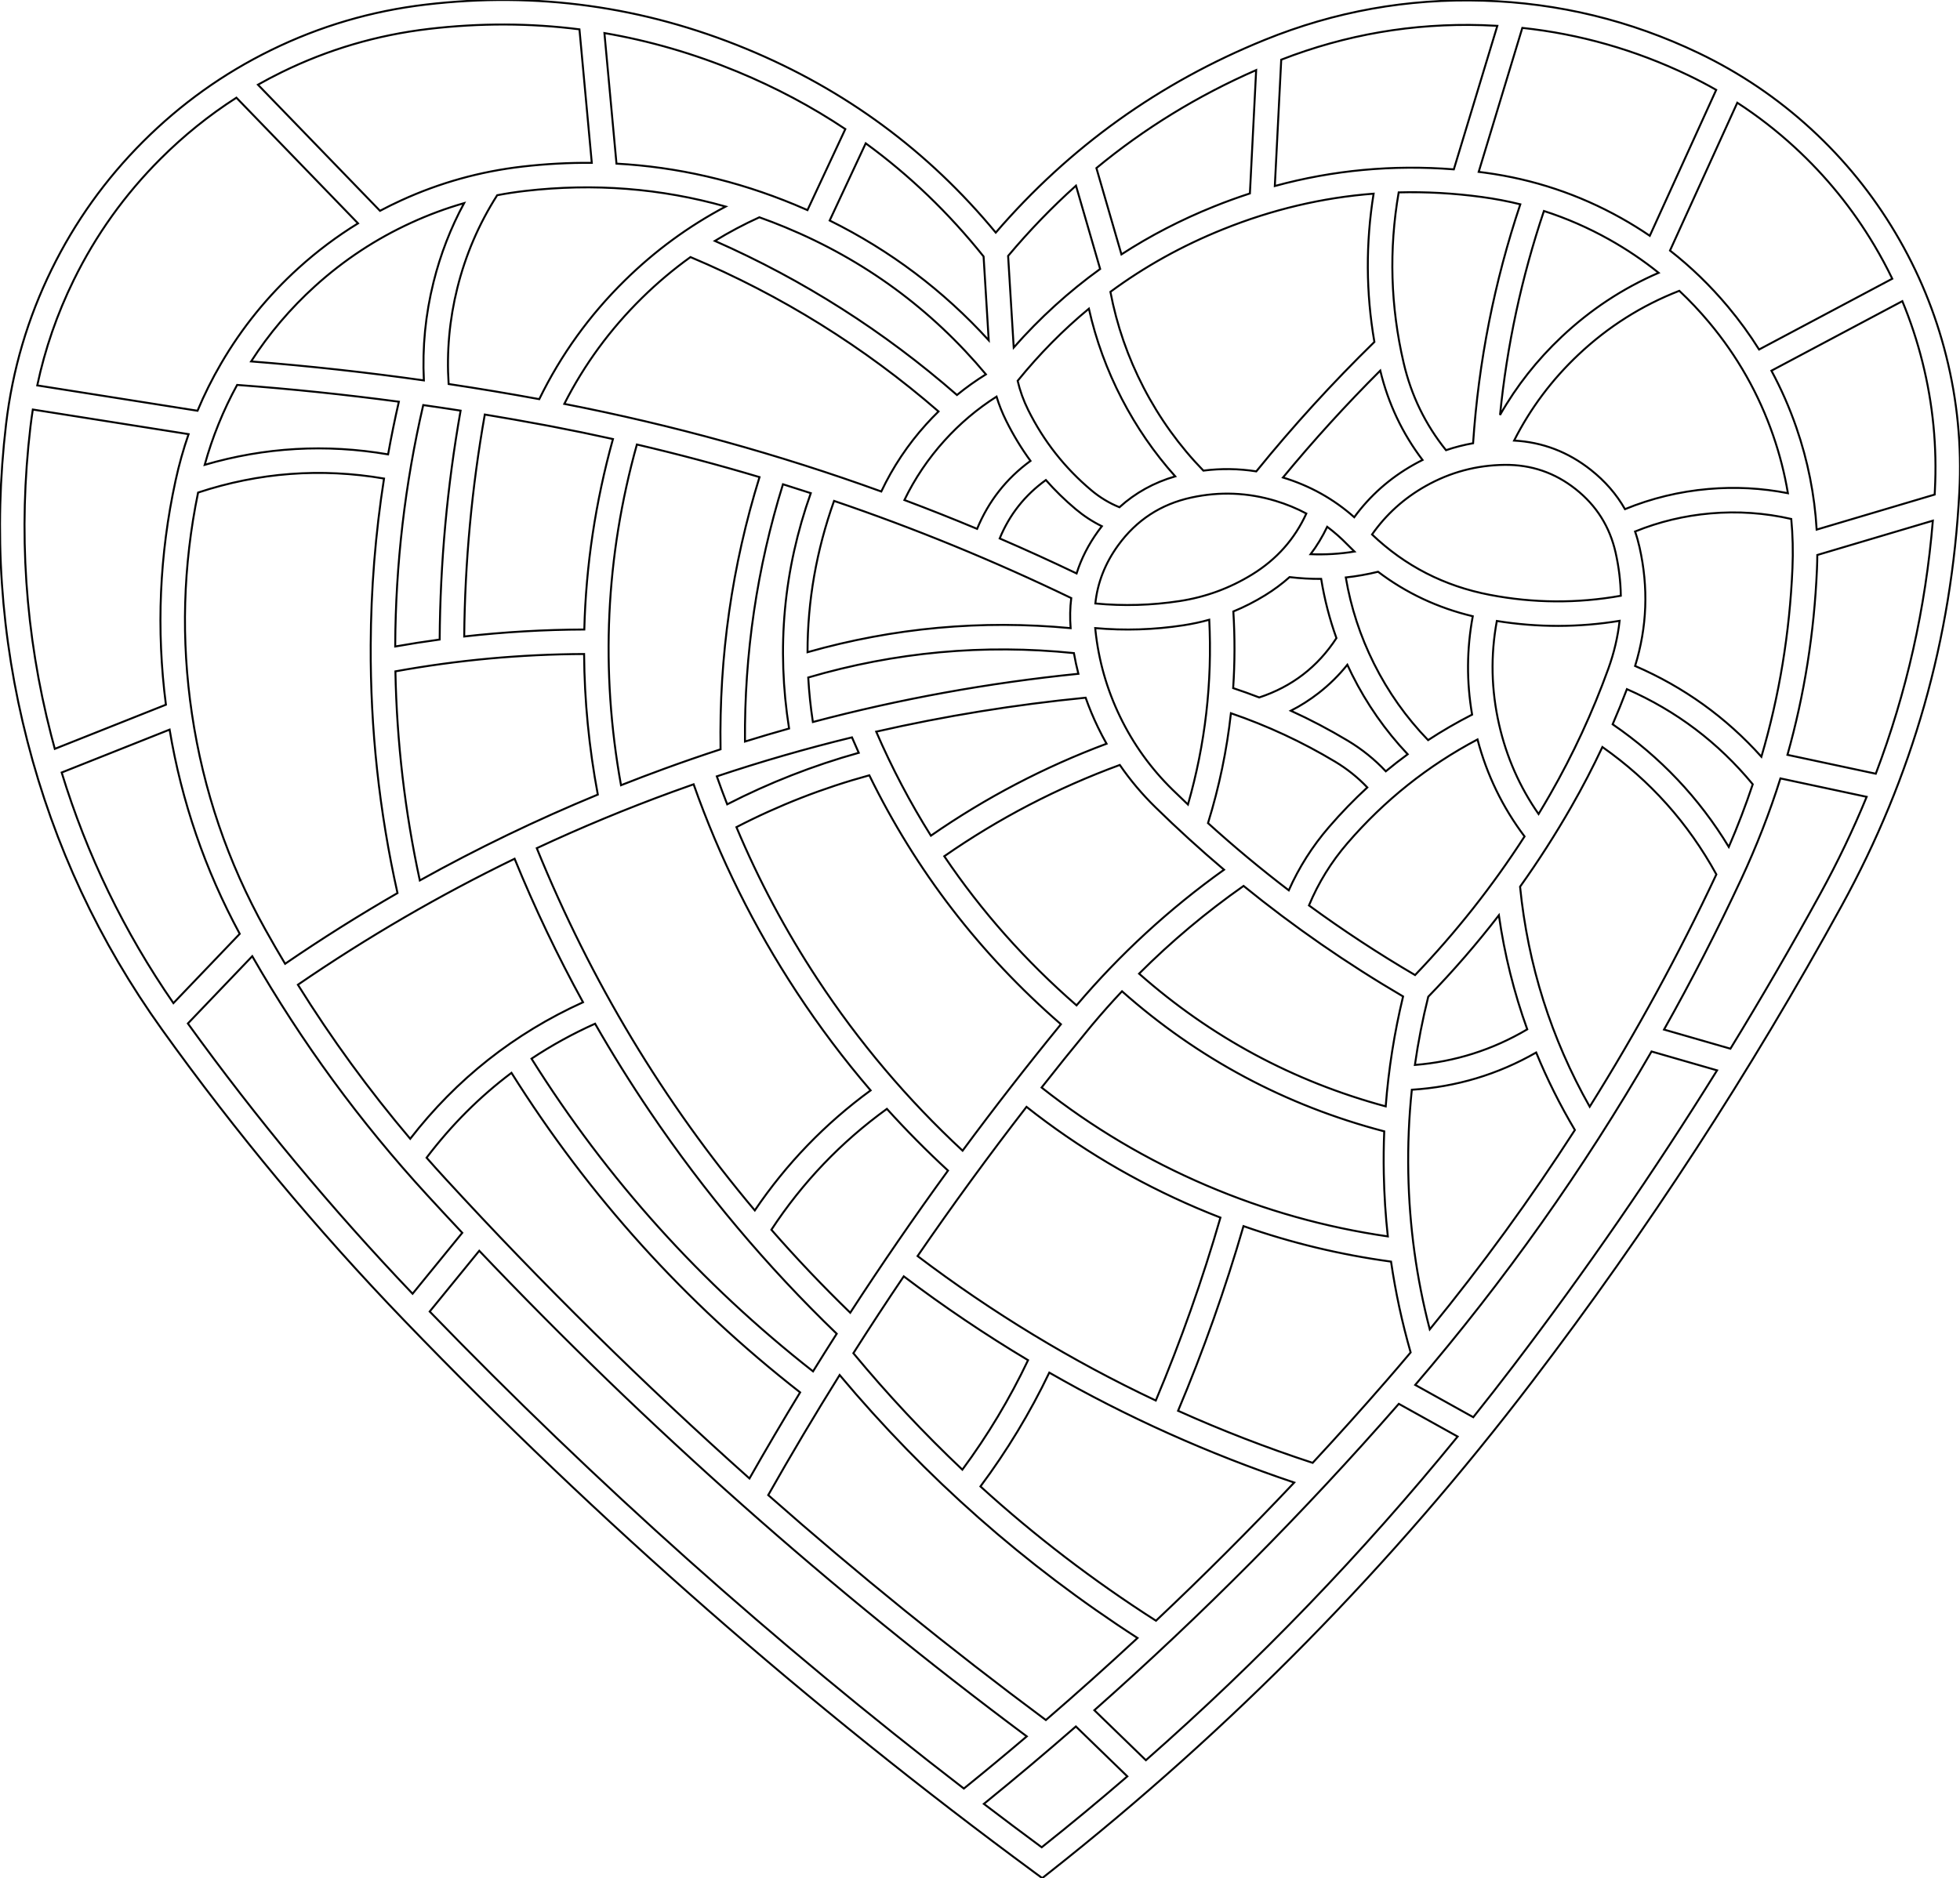 <?xml version="1.0" encoding="UTF-8" standalone="no"?>
<svg xmlns="http://www.w3.org/2000/svg" xmlns:xlink="http://www.w3.org/1999/xlink" version="1.1" width="719.522pt" height="689.635pt" viewBox="0 0 719.522 689.635">

<path d="M676.081 332.594 C702.093 285.197 716.497 234.503 719.292 180.512 C720.164 163.669 718.556 147.088 714.469 130.771 C710.465 114.783 704.247 99.695 695.814 85.507 C687.382 71.319 677.101 58.646 664.97 47.487 C652.59 36.099 638.794 26.763 623.582 19.478 C598.56 7.497 572.184 1.085 544.454 0.242 C516.724 -0.602 490.007 4.196 464.303 14.635 C425.61 30.349 392.692 53.942 365.548 85.414 C340.748 55.418 310.268 32.94 274.106 17.981 C236.247 2.319 196.974 -3.111 156.286 1.689 C136.352 4.041 117.413 9.617 99.47 18.417 C81.985 26.993 66.341 38.181 52.538 51.982 C38.735 65.784 27.544 81.426 18.966 98.909 C10.163 116.851 4.584 135.789 2.229 155.723 C-2.416 195.047 0.198 233.882 10.072 272.228 C19.946 310.574 36.413 345.842 59.473 378.032 C86.552 415.833 116.225 451.476 148.492 484.96 C219.886 559.046 297.002 626.592 379.841 687.601 L382.604 689.635 L385.298 687.509 C452.002 634.858 511.103 574.735 562.599 507.139 C604.773 451.779 642.601 393.597 676.081 332.594 Z M217.247 59.798 L212.719 10.776 C194.573 8.462 176.113 8.413 157.341 10.627 C138.425 12.859 120.456 18.149 103.433 26.498 C100.465 27.954 97.552 29.489 94.695 31.104 L139.498 77.41 C142.051 76.057 144.651 74.775 147.296 73.565 C161.442 67.092 176.267 62.96 191.771 61.17 C200.337 60.181 208.829 59.723 217.247 59.798 Z M533.706 62.186 L549.677 9.482 C547.851 9.375 546.019 9.293 544.18 9.237 C518.67 8.462 494.058 12.689 470.344 21.918 L467.992 68.301 C489.424 62.467 511.329 60.429 533.706 62.186 Z M542.831 63.11 C543.636 63.21 544.442 63.314 545.249 63.424 C562.989 65.83 579.616 71.381 595.132 80.076 C598.75 82.103 602.254 84.271 605.644 86.578 L630.024 33.005 C626.661 31.086 623.218 29.283 619.695 27.596 C600.269 18.294 579.987 12.509 558.85 10.242 L542.831 63.11 Z M296.428 77.148 L310.322 47.395 C298.004 39.171 284.785 32.138 270.665 26.297 C254.667 19.679 238.407 14.96 221.883 12.141 L226.312 60.086 C248.639 61.308 270.437 66.322 291.705 75.126 C293.292 75.783 294.867 76.457 296.428 77.148 Z M458.842 71.032 L461.139 25.737 C439.685 35.131 420.137 47.124 402.494 61.717 L411.684 93.408 C422.255 86.546 433.574 80.687 445.642 75.829 C450.021 74.067 454.421 72.467 458.842 71.032 Z M131.433 82.018 L86.784 35.87 C76.746 42.306 67.452 49.798 58.901 58.347 C45.803 71.443 35.185 86.285 27.046 102.874 C20.971 115.255 16.515 128.137 13.677 141.52 L72.509 150.826 C75.001 144.871 77.891 139.075 81.179 133.44 C88.843 120.303 98.321 108.622 109.614 98.396 C116.425 92.227 123.698 86.768 131.433 82.018 Z M613.066 91.997 C620.818 98.059 627.909 104.934 634.338 112.621 C638.538 117.644 642.347 122.882 645.765 128.338 L694.66 102.348 C692.652 98.191 690.458 94.11 688.078 90.105 C680.094 76.673 670.361 64.675 658.877 54.111 C652.267 48.03 645.23 42.567 637.765 37.722 L613.066 91.997 Z M362.96 124.949 C346.256 106.634 326.795 91.973 304.578 80.967 L317.813 52.624 C333.858 64.328 348.28 78.18 361.077 94.181 L362.96 124.949 Z M403.867 98.764 L394.997 68.178 C386.186 76.086 377.88 84.685 370.081 93.974 L372.14 127.609 C381.757 116.711 392.333 107.096 403.867 98.764 Z M182.522 71.683 C175.803 82.223 170.927 93.572 167.893 105.729 C164.993 117.35 163.925 129.109 164.691 141.006 C175.806 142.678 186.897 144.531 197.965 146.567 C205.926 130.262 216.4 115.727 229.387 102.961 C240.467 92.07 252.803 83.031 266.395 75.843 C242.538 69.111 218.007 67.2 192.803 70.111 C189.34 70.511 185.913 71.035 182.522 71.683 Z M513.461 70.642 C509.833 91.604 510.444 112.489 515.292 133.295 C518.063 145.192 523.243 155.862 530.83 165.304 C534.077 164.201 537.393 163.351 540.776 162.753 C542.793 132.758 548.571 103.512 558.109 75.016 C553.506 73.881 548.816 72.99 544.039 72.342 C533.743 70.945 523.55 70.379 513.461 70.642 Z M504.257 71.115 C501.328 89.318 501.424 107.466 504.544 125.558 C489.181 140.569 474.731 156.411 461.193 173.084 C454.752 172.073 448.274 171.98 441.759 172.808 C432.958 163.73 425.642 153.564 419.812 142.309 C414.041 131.168 409.981 119.453 407.633 107.164 C420.21 97.879 434 90.217 449.002 84.179 C467.058 76.911 485.476 72.557 504.257 71.115 Z M159.161 103.55 C156.189 115.459 155.002 127.502 155.602 139.68 C134.546 136.705 113.406 134.382 92.182 132.71 C98.759 122.496 106.584 113.282 115.655 105.067 C126.26 95.463 138.055 87.691 151.041 81.749 C157.344 78.865 163.79 76.476 170.381 74.582 C165.442 83.711 161.702 93.368 159.161 103.55 Z M566.778 77.473 C558.577 101.874 553.207 126.841 550.67 152.372 C556.728 141.731 564.287 132.144 573.348 123.612 C583.892 113.684 595.739 105.87 608.889 100.172 C603.222 95.616 597.17 91.535 590.733 87.927 C583.041 83.617 575.056 80.132 566.778 77.473 Z M278.769 79.788 C273.108 82.362 267.662 85.252 262.429 88.457 C294.898 102.786 324.523 121.646 351.304 145.038 C354.673 142.29 358.217 139.762 361.935 137.454 C341.883 113.476 317.325 95.472 288.263 83.441 C285.11 82.136 281.946 80.919 278.769 79.788 Z M323.524 180.477 C285.717 166.784 246.928 156.058 207.157 148.3 C214.522 133.815 224.035 120.842 235.696 109.38 C241.285 103.886 247.213 98.892 253.479 94.397 C286.858 108.471 317.211 127.365 344.539 151.081 C342.98 152.603 341.464 154.181 339.991 155.813 C333.278 163.254 327.789 171.476 323.524 180.477 Z M627.139 179.555 C616.529 180.479 606.327 182.946 596.532 186.958 C593.419 181.488 589.247 176.684 584.016 172.546 C575.655 165.931 566.26 162.341 555.833 161.774 C561.841 149.911 569.736 139.375 579.518 130.164 C590.355 119.96 602.677 112.164 616.483 106.778 C620.336 110.401 623.987 114.273 627.434 118.395 C637.825 130.819 645.658 144.656 650.933 159.906 C653.342 166.87 655.147 173.934 656.348 181.097 C646.728 179.211 636.992 178.697 627.139 179.555 Z M650.297 136.121 C653.884 142.77 656.932 149.717 659.438 156.964 C663.664 169.182 666.152 181.684 666.9 194.47 L710.22 181.603 C710.249 181.085 710.277 180.566 710.304 180.047 C711.129 164.1 709.608 148.404 705.739 132.957 C703.816 125.279 701.353 117.819 698.351 110.579 L650.297 136.121 Z M410.95 186.257 C407.211 184.741 403.779 182.669 400.655 180.043 C390.876 171.821 383.143 161.991 377.456 150.554 C375.736 147.097 374.445 143.524 373.583 139.836 C381.552 130.006 390.267 121.176 399.728 113.346 C402.323 124.861 406.354 135.896 411.82 146.449 C417.181 156.798 423.716 166.286 431.426 174.914 C423.616 177.189 416.79 180.97 410.95 186.257 Z M506.701 136.076 C494.163 148.588 482.256 161.675 470.98 175.337 C480.838 178.332 489.56 183.192 497.147 189.918 C502.965 181.972 510.236 175.542 518.958 170.627 C520.037 170.02 521.123 169.443 522.218 168.898 C514.792 159.106 509.62 148.165 506.701 136.076 Z M146.421 147.504 C126.705 144.875 106.914 142.821 87.05 141.343 C81.948 150.668 77.979 160.449 75.144 170.685 C97.229 164.23 119.671 162.949 142.469 166.842 C143.629 160.377 144.946 153.931 146.421 147.504 Z M365.83 145.636 C366.762 148.681 367.952 151.656 369.398 154.563 C371.98 159.755 374.946 164.646 378.297 169.235 C369.425 175.714 362.893 184.033 358.699 194.193 C349.857 190.496 340.959 186.967 332.005 183.605 C335.844 175.681 340.734 168.426 346.674 161.841 C352.352 155.547 358.737 150.146 365.83 145.636 Z M169.085 150.785 C164.519 150.071 159.948 149.389 155.373 148.738 C148.657 177.732 145.228 207.127 145.086 236.922 C145.085 237.077 145.085 237.232 145.084 237.387 C150.514 236.425 155.953 235.574 161.403 234.834 C161.6 206.6 164.161 178.584 169.085 150.785 Z M69.228 159.418 L12.046 150.374 C11.714 152.497 11.421 154.632 11.167 156.779 C6.653 194.989 9.194 232.724 18.788 269.984 C19.218 271.655 19.661 273.32 20.117 274.979 L60.907 258.763 C57.342 231.175 58.523 203.744 64.449 176.471 C65.713 170.655 67.306 164.971 69.228 159.418 Z M170.413 233.713 C170.669 206.338 173.189 179.171 177.972 152.213 C185.23 153.412 192.478 154.689 199.716 156.046 L202.479 156.563 C210.027 158.006 217.54 159.556 225.017 161.214 C218.589 184.396 215.084 207.707 214.502 231.149 C199.733 231.205 185.037 232.06 170.413 233.713 Z M233.802 163.216 C222.294 204.494 220.353 246.197 227.976 288.325 C233.242 286.241 238.543 284.224 243.879 282.276 C250.73 279.775 257.608 277.397 264.514 275.142 C263.966 241.054 268.734 207.737 278.818 175.192 C263.96 170.753 248.955 166.761 233.802 163.216 Z M595.008 218.759 C594.931 213.519 594.295 208.244 593.101 202.933 C590.963 193.426 586.074 185.65 578.432 179.604 C570.79 173.559 562.097 170.589 552.353 170.697 C542.03 170.81 532.371 173.401 523.376 178.468 C515.423 182.949 508.858 188.878 503.679 196.254 C515.807 207.819 530.192 215.204 546.834 218.409 C562.909 221.505 578.967 221.622 595.008 218.759 Z M104.665 353.897 C102.208 349.785 99.81 345.631 97.469 341.436 C83.635 316.643 74.631 290.205 70.459 262.122 C66.411 234.877 67.164 207.791 72.718 180.864 C95.081 173.48 117.834 171.764 140.978 175.718 C137.815 195.918 136.184 216.306 136.086 236.88 C135.94 267.614 139.219 297.965 145.923 327.931 C131.879 336.025 118.126 344.68 104.665 353.897 Z M383.938 176.265 C376.244 181.808 370.594 188.957 366.986 197.713 C376.461 201.803 385.873 206.088 395.22 210.566 C396.931 205.14 399.57 199.962 403.136 195.031 C403.581 194.416 404.033 193.813 404.495 193.224 C401.056 191.536 397.846 189.439 394.863 186.932 C390.918 183.615 387.276 180.059 383.938 176.265 Z M287.426 177.818 C277.886 208.599 273.237 240.088 273.481 272.288 C278.862 270.619 284.259 269.025 289.674 267.504 C285.003 238.009 287.659 209.201 297.643 181.08 C294.245 179.969 290.84 178.882 287.426 177.818 Z M402.102 221.595 C402.902 213.972 405.677 206.875 410.428 200.305 C417.16 190.998 426.138 185.125 437.363 182.688 C447.766 180.43 458.063 180.839 468.254 183.915 C472.236 185.117 476.005 186.667 479.563 188.566 C475.278 197.954 468.652 205.408 459.685 210.929 C451.478 215.982 442.611 219.24 433.083 220.702 C422.772 222.284 412.445 222.582 402.102 221.595 Z M306.183 183.928 C335.809 194.002 364.833 205.895 393.256 219.608 C392.812 223.191 392.736 226.872 393.027 230.651 C360.278 227.554 328.084 230.497 296.446 239.481 C296.452 220.66 299.698 202.142 306.183 183.928 Z M646.613 277.872 C633.642 263.415 618.188 252.303 600.25 244.539 C604.66 230.257 605.203 215.73 601.881 200.958 C601.433 198.965 600.886 197.034 600.239 195.166 C609.101 191.571 618.328 189.356 627.92 188.521 C637.938 187.649 647.824 188.328 657.579 190.558 C658.132 196.511 658.277 202.532 658.016 208.62 C656.995 232.383 653.194 255.467 646.613 277.872 Z M667.138 203.788 L709.554 191.189 C706.883 223.385 699.902 254.356 688.61 284.104 L656.181 277.172 C662.395 255.087 666.004 232.365 667.008 209.006 C667.082 207.262 667.126 205.523 667.138 203.788 Z M487.224 193.434 C485.495 197.04 483.464 200.396 481.13 203.502 C486.525 203.715 491.889 203.391 497.22 202.531 C496.357 201.702 495.505 200.854 494.663 199.988 C492.322 197.576 489.842 195.391 487.224 193.434 Z M524.258 271.769 C529.44 268.382 534.826 265.26 540.416 262.403 C538.341 250.361 538.422 238.321 540.658 226.282 C527.79 223.205 516.2 217.759 505.889 209.946 C501.956 210.91 498.007 211.608 494.042 212.041 C495.914 223.074 499.367 233.627 504.402 243.698 C509.599 254.096 516.218 263.453 524.258 271.769 Z M452.697 252.671 C453.322 243.362 453.345 233.982 452.765 224.53 C456.767 222.885 460.646 220.906 464.403 218.593 C467.669 216.582 470.67 214.353 473.406 211.906 C477.288 212.373 481.154 212.593 485.006 212.565 C486.208 220.016 488.076 227.265 490.608 234.312 C483.73 244.875 474.285 252.137 462.272 256.099 C459.114 254.881 455.922 253.739 452.697 252.671 Z M443.92 227.566 C445.067 250.629 442.462 273.248 436.103 295.422 C434.205 293.625 432.321 291.811 430.45 289.98 C422.465 282.162 416.041 273.223 411.178 263.163 C406.314 253.102 403.299 242.515 402.132 231.402 C402.105 231.145 402.08 230.887 402.056 230.63 C412.87 231.596 423.667 231.252 434.448 229.598 C437.672 229.103 440.83 228.426 443.92 227.566 Z M594.564 227.966 C579.553 230.426 564.529 230.443 549.49 228.018 C547.15 240.692 547.427 253.368 550.321 266.046 C553.052 278.014 557.884 288.968 564.815 298.909 C566.239 296.556 567.637 294.183 569.009 291.791 C577.489 276.998 584.626 261.588 590.419 245.559 C592.523 239.741 593.904 233.876 594.564 227.966 Z M296.704 248.774 C328.628 239.41 361.137 236.423 394.233 239.813 C394.687 242.373 395.234 244.906 395.874 247.412 C362.811 250.755 330.323 256.657 298.411 265.119 C297.576 259.646 297.007 254.198 296.704 248.774 Z M154.117 323.29 C148.635 297.979 145.647 272.389 145.155 246.518 C168.06 242.368 191.149 240.245 214.423 240.149 C214.544 257.286 216.222 274.492 219.459 291.768 C197.029 301.025 175.248 311.533 154.117 323.29 Z M494.79 271.983 C499.982 275.098 504.629 278.842 508.732 283.214 C511.348 281.048 514.026 278.962 516.766 276.955 C508.545 268.247 501.741 258.503 496.352 247.723 C495.751 246.521 495.171 245.312 494.612 244.098 C491.525 247.954 488.001 251.423 484.041 254.505 C480.829 257.003 477.44 259.161 473.875 260.977 C481.028 264.241 487.999 267.909 494.79 271.983 Z M643.44 287.98 C630.78 272.646 615.381 261.001 597.244 253.046 C595.596 257.393 593.851 261.695 592.009 265.953 C609.508 277.961 623.721 292.973 634.648 310.989 C637.918 303.402 640.849 295.733 643.44 287.98 Z M403.075 267.08 C401.349 263.511 399.837 259.881 398.536 256.191 C372.549 258.744 346.921 262.9 321.654 268.659 C327.455 282.045 334.149 294.779 341.735 306.861 C361.828 292.918 383.322 281.661 406.219 273.09 C405.112 271.129 404.064 269.126 403.075 267.08 Z M346.647 314.408 C360.233 334.556 376.417 352.808 395.201 369.163 C411.2 350.323 429.249 333.72 449.347 319.356 C440.7 312.036 432.302 304.388 424.154 296.411 C419.261 291.621 414.904 286.446 411.083 280.886 C388.165 289.301 366.686 300.475 346.647 314.408 Z M400.871 376.399 L399.213 378.413 C393.516 385.33 387.902 392.304 382.372 399.334 C400.945 414 421.136 425.991 442.946 435.306 C464.339 444.443 486.514 450.675 509.472 454.002 C508.636 446.366 508.144 438.677 507.994 430.934 C507.894 425.747 507.948 420.578 508.158 415.426 C471.963 405.936 439.874 388.79 411.89 363.988 C408.111 368.009 404.438 372.146 400.871 376.399 Z M376.834 406.429 C362.971 424.328 349.641 442.592 336.844 461.22 C364.343 482.049 393.494 499.732 424.298 514.267 C433.51 492.337 441.42 469.946 448.027 447.095 C445.142 445.974 442.27 444.803 439.411 443.582 C416.881 433.96 396.022 421.575 376.834 406.429 Z M331.77 468.667 C325.473 477.985 319.308 487.392 313.274 496.89 C325.822 512.039 339.16 526.293 353.288 539.653 C362.62 527.03 370.659 513.63 377.406 499.451 C361.727 490.077 346.516 479.816 331.77 468.667 Z M308.232 504.898 C299.19 519.387 290.451 534.083 282.017 548.987 C314.773 577.876 348.748 605.41 383.941 631.589 C395.347 621.747 406.562 611.706 417.586 601.466 C376.275 574.774 339.824 542.585 308.232 504.898 Z M275.133 542.88 C281.177 532.24 287.376 521.704 293.728 511.274 C251.551 478.344 216.228 439.233 187.761 393.942 C176.09 402.714 165.702 413.103 156.596 425.109 C158.861 427.683 161.156 430.236 163.479 432.767 C198.955 471.408 236.173 508.112 275.133 542.88 Z M298.469 503.556 C301.334 498.93 304.231 494.324 307.158 489.739 C281.472 464.985 258.628 437.823 238.627 408.253 C231.481 397.689 224.756 386.903 218.451 375.895 C210.213 379.594 202.436 383.875 195.12 388.737 C222.894 433.029 257.344 471.302 298.469 503.556 Z M312.125 482.024 C323.627 464.311 335.59 446.913 348.015 429.831 C340.171 422.59 332.693 415.035 325.58 407.167 C308.736 419.363 294.601 434.159 283.176 451.553 C292.341 462.038 301.991 472.195 312.125 482.024 Z M353.371 422.525 C365.006 406.78 377.038 391.306 389.466 376.103 C359.711 350.236 336.265 319.764 319.129 284.687 C302.195 289.313 285.932 295.659 270.341 303.723 C278.497 323.158 288.401 341.739 300.055 359.466 C315.3 382.655 333.072 403.674 353.371 422.525 Z M315.247 276.423 C314.401 274.547 313.571 272.658 312.759 270.756 C296.063 274.824 279.524 279.596 263.145 285.073 C264.362 288.522 265.632 291.946 266.954 295.344 C282.416 287.409 298.513 281.102 315.247 276.423 Z M443.463 302.239 C453.019 310.899 462.902 319.126 473.112 326.922 C476.858 318.498 481.769 310.763 487.847 303.719 C492.307 298.548 497.008 293.688 501.948 289.14 C498.468 285.474 494.539 282.328 490.16 279.7 C478.005 272.409 465.244 266.473 451.878 261.892 C450.373 275.495 447.568 288.944 443.463 302.239 Z M88.006 342.902 C75.259 319.323 66.678 294.326 62.262 267.91 L22.639 283.662 C31.908 313.947 45.582 342.175 63.662 368.347 L88.006 342.902 Z M494.661 309.597 C508.232 293.865 524.145 281.172 542.398 271.516 C545.823 284.518 551.579 296.393 559.668 307.143 C547.922 325.358 534.525 342.323 519.478 358.039 C506.017 350.143 493.032 341.617 480.525 332.463 C484.003 324.111 488.716 316.49 494.661 309.597 Z M583.584 406.372 C569.431 381.312 560.91 354.386 558.021 325.594 C564.747 316.167 571.013 306.392 576.817 296.267 C580.934 289.085 584.744 281.762 588.247 274.297 C605.775 286.616 619.72 302.21 630.083 321.078 C616.229 350.577 600.729 379.009 583.584 406.372 Z M653.602 285.825 L685.259 292.59 C680.293 304.687 674.604 316.579 668.191 328.264 C657.643 347.483 646.662 366.419 635.246 385.073 L610.867 378.052 C620.971 360.076 630.415 341.67 639.197 322.836 C644.853 310.707 649.654 298.37 653.602 285.825 Z M319.606 400.384 C309.853 389.018 300.829 377.027 292.535 364.41 C276.787 340.456 264.152 314.982 254.63 287.988 C252.071 288.885 249.516 289.799 246.966 290.73 C229.964 296.938 213.326 303.844 197.051 311.45 C216.953 360.37 243.633 404.706 277.09 444.458 C288.701 427.31 302.873 412.618 319.606 400.384 Z M150.59 418.152 C167.594 396.218 188.741 379.506 214.031 368.015 C204.67 350.975 196.297 333.412 188.912 315.326 C161.336 328.71 134.818 344.131 109.358 361.591 C121.723 381.441 135.467 400.295 150.59 418.152 Z M418.161 357.52 C429.969 345.714 442.755 334.976 456.518 325.305 C474.94 340.279 494.459 353.807 515.073 365.889 C511.862 379.219 509.736 392.675 508.695 406.256 C474.73 397.073 444.552 380.828 418.161 357.52 Z M519.411 391.043 C520.609 382.641 522.243 374.29 524.315 365.989 C533.552 356.471 542.193 346.501 550.237 336.08 C552.318 350.505 555.791 364.468 560.658 377.97 C547.887 385.506 534.138 389.863 519.411 391.043 Z M169.699 452.684 C165.391 448.101 161.108 443.491 156.85 438.854 C132.167 411.969 110.752 382.722 92.605 351.114 L68.968 375.82 C94.213 410.771 121.71 443.848 151.461 475.051 L169.699 452.684 Z M606.284 386.097 C581.265 429.439 552.348 470.251 519.532 508.531 L540.842 520.387 C545.774 514.219 550.64 507.985 555.44 501.685 C582.164 466.606 607.131 430.387 630.342 393.027 L606.284 386.097 Z M578.143 414.935 C572.661 405.696 567.925 396.21 563.934 386.476 C549.803 394.561 534.587 399.118 518.285 400.146 C517.225 410.278 516.794 420.482 516.993 430.76 C517.369 450.235 519.994 469.361 524.869 488.138 C544.06 464.668 561.818 440.267 578.143 414.935 Z M517.851 496.604 C514.702 485.604 512.304 474.489 510.657 463.256 C492.11 460.738 474.054 456.393 456.491 450.224 C449.795 473.29 441.79 495.894 432.477 518.035 C448.505 525.242 464.973 531.613 481.88 537.148 C491.115 527.201 500.193 517.093 509.117 506.824 C512.059 503.437 514.971 500.031 517.851 496.604 Z M353.834 656.745 C361.618 650.448 369.318 644.063 376.933 637.591 C304.835 583.815 237.836 524.378 175.934 459.279 L157.745 481.585 C218.905 544.774 284.268 603.161 353.834 656.745 Z M475.109 544.383 C443.632 533.797 413.662 520.341 385.199 504.016 C378.128 518.762 369.703 532.694 359.926 545.81 C379.881 563.972 401.36 580.409 424.362 595.123 C441.762 578.713 458.677 561.799 475.109 544.383 Z M513.511 515.48 C478.6 555.421 441.341 592.924 401.736 627.989 L420.658 646.341 C462.072 609.934 500.221 570.318 535.106 527.495 L513.511 515.48 Z M394.954 633.949 C383.878 643.612 372.621 653.088 361.182 662.375 C368.217 667.737 375.294 673.05 382.413 678.313 C393.089 669.828 403.567 661.148 413.847 652.273 L394.954 633.949 Z " fill="none" stroke="#000000" stroke-width="0.72"/>
</svg>
<!--
Generator: Cuttle.xyz
-->
